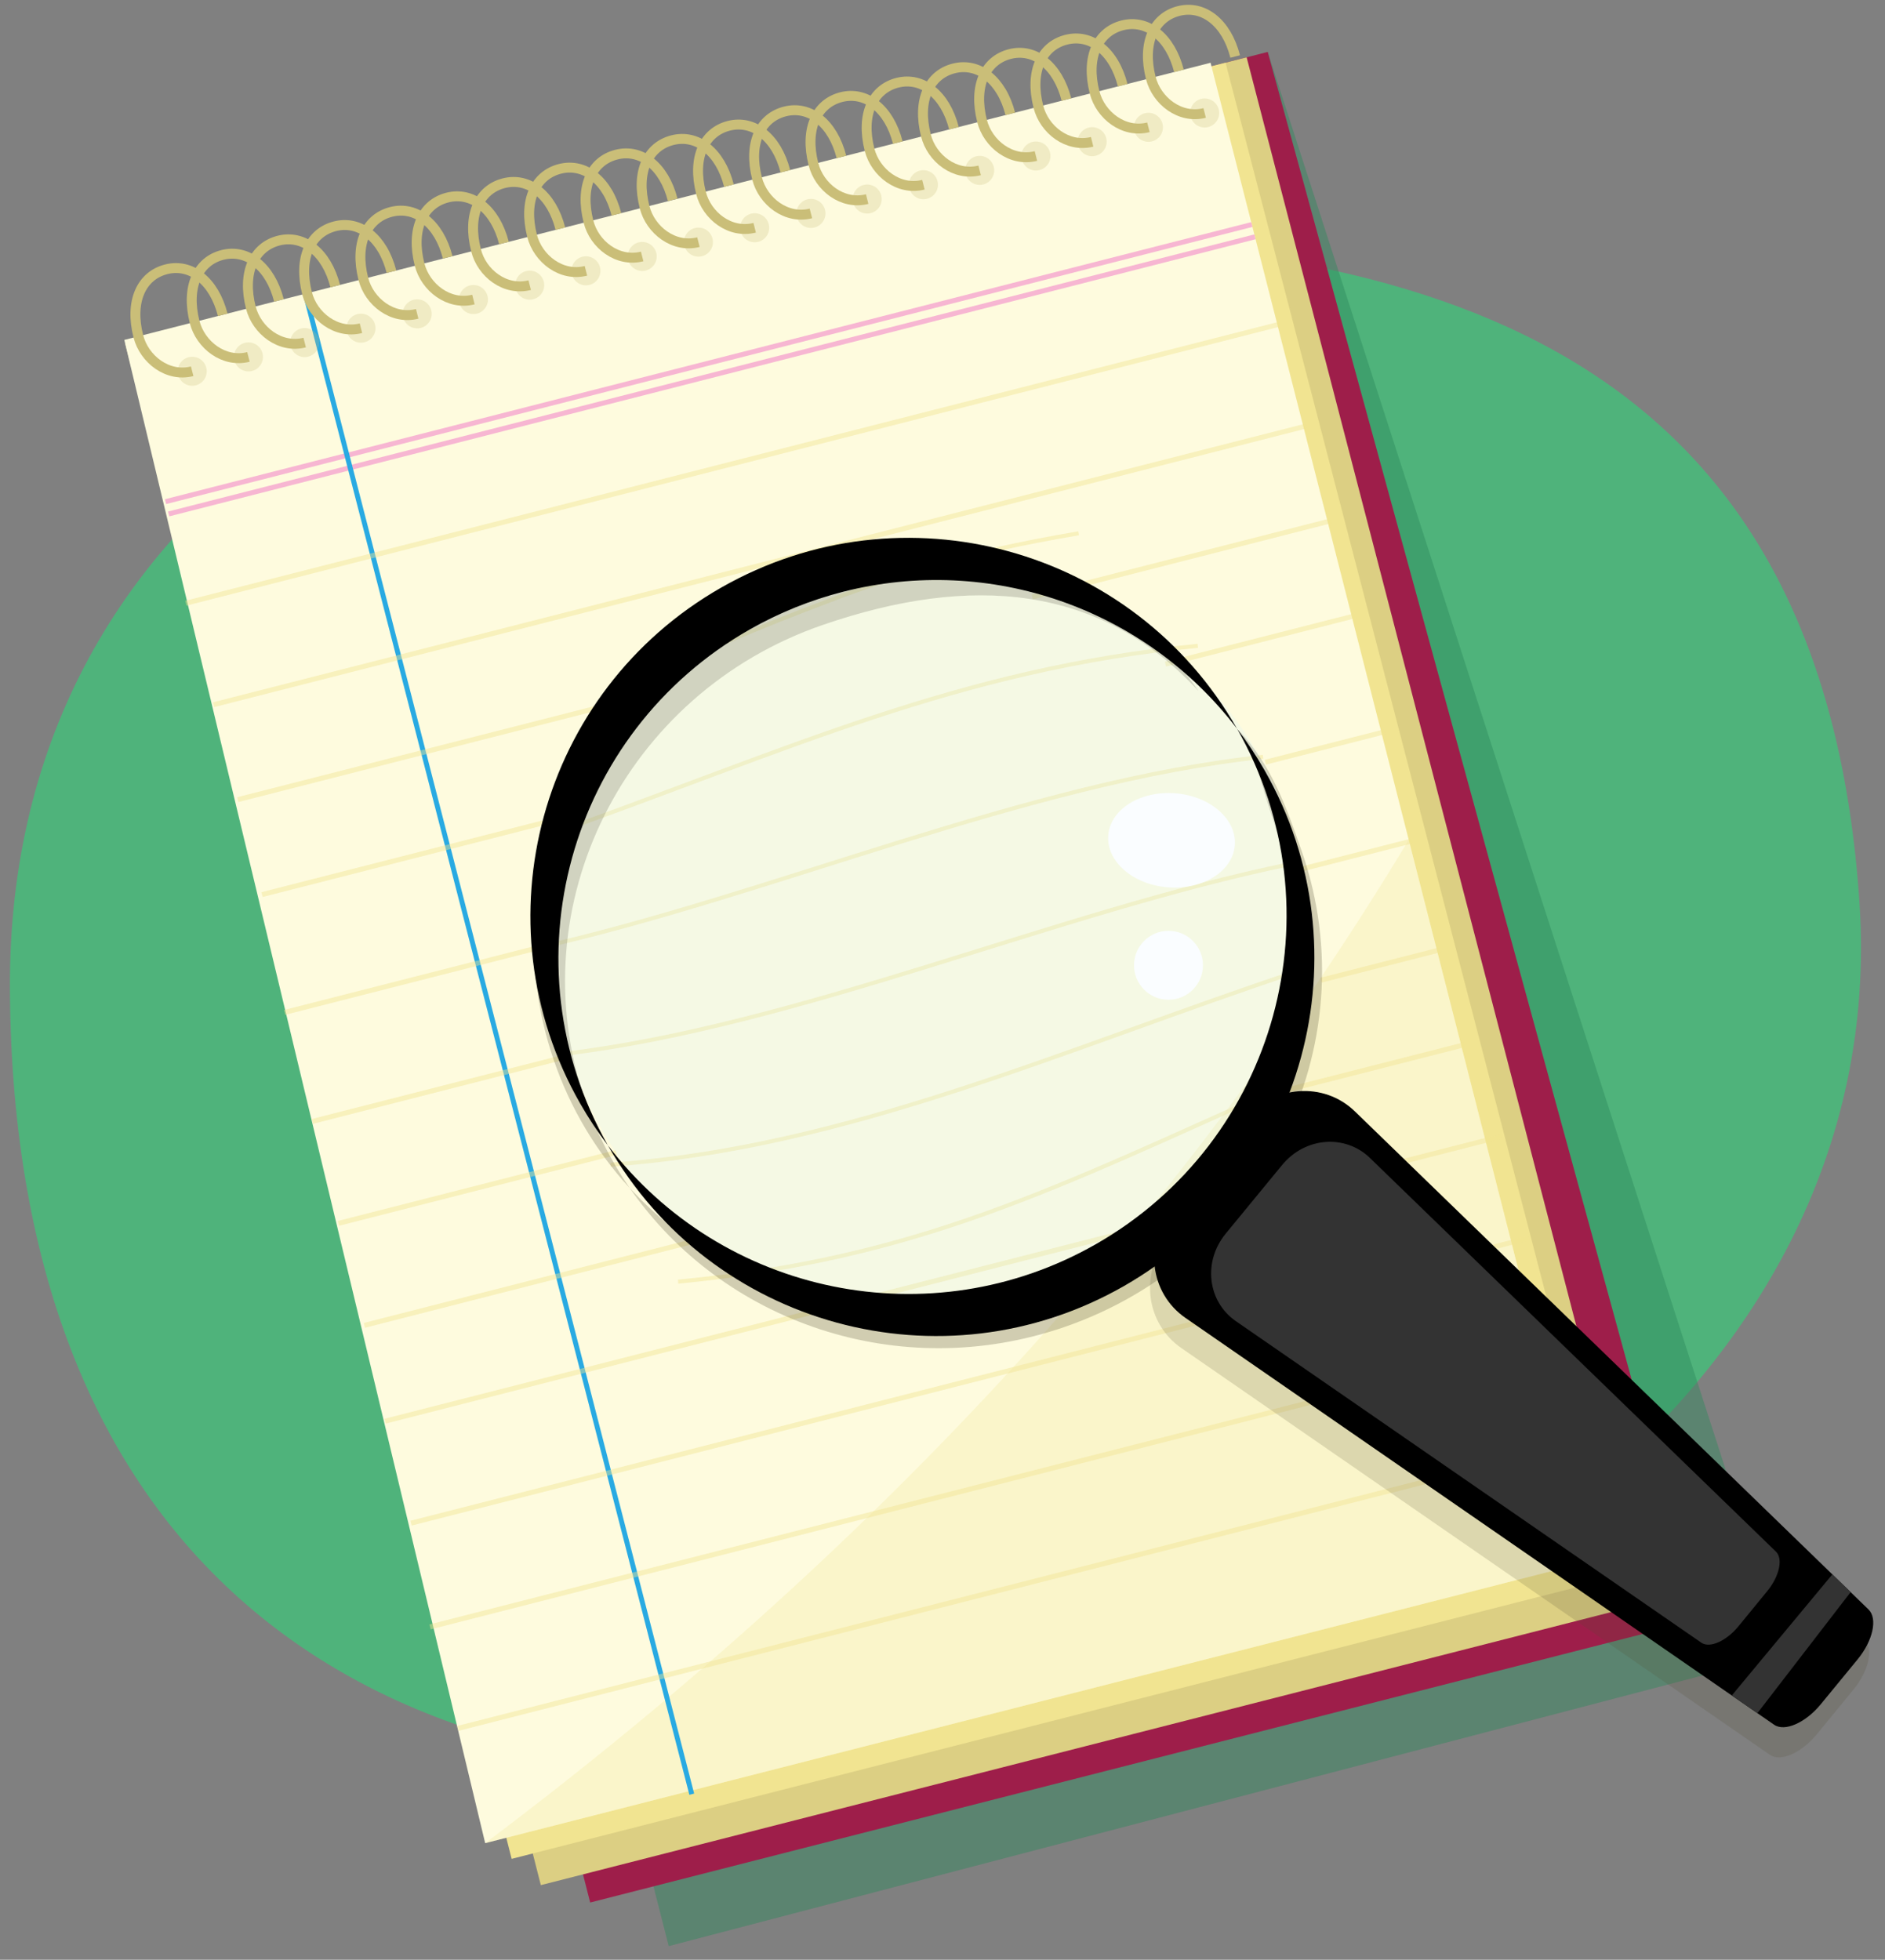 <?xml version="1.0" encoding="utf-8"?>
<!-- Generator: Adobe Illustrator 24.1.0, SVG Export Plug-In . SVG Version: 6.00 Build 0)  -->
<svg version="1.1" id="Layer_1" xmlns="http://www.w3.org/2000/svg" xmlns:xlink="http://www.w3.org/1999/xlink" x="0px" y="0px"
	 viewBox="0 0 380 395" style="enable-background:new 0 0 380 395;" xml:space="preserve">
<rect x="0" y="0" width="380" height="395" fill="#808080" stroke="none"/>
<g id="Layer_4">
	<path style="fill:#4FB37B;" d="M374.854,181.934c6.66,100.118-97.105,166.524-197.944,174.647
		C74.059,364.867,2.706,315.56,1.996,199.535C1.374,97.318,94.937,47.903,198.073,47.903S368.007,79.041,374.854,181.934z"/>
</g>
<g id="notebook">
	<polygon style="opacity:0.44;fill:#2C885B;enable-background:new    ;" points="54.583,77.749 255.561,10.469 359.871,333.346 
		134.809,392.252 	"/>
	<polygon style="fill:#9E1E4A;" points="342.215,326.515 118.975,383.461 37.996,65.967 255.561,10.469 	"/>
	<polygon style="fill:#DCCF83;" points="332.268,323.019 109.028,379.957 29.49,68.132 251.311,11.552 	"/>
	<polygon style="fill:#F1E491;" points="326.388,317.724 103.147,374.662 25.24,69.214 247.062,12.641 	"/>
	<polygon style="fill:#FEFBDE;" points="321.049,314.557 97.808,371.495 25.057,68.512 244.041,12.649 	"/>
	<path style="opacity:0.26;fill:#F1E491;enable-background:new    ;" d="M97.808,371.495l223.241-56.938L283.99,169.275
		C237.005,247.27,174.223,314.111,97.808,371.495z"/>
	<line style="fill:none;stroke:#F7B6D2;stroke-miterlimit:10;" x1="33.373" y1="101.11" x2="252.357" y2="45.254"/>
	<line style="fill:none;stroke:#F7B6D2;stroke-miterlimit:10;" x1="34.002" y1="103.589" x2="252.994" y2="47.733"/>
	<line style="fill:none;stroke:#29AAE2;stroke-miterlimit:10;" x1="139.453" y1="361.629" x2="61.649" y2="59.552"/>
	
		<line style="opacity:0.43;fill:none;stroke:#F1E491;stroke-miterlimit:10;enable-background:new    ;" x1="37.462" y1="121.581" x2="257.865" y2="65.36"/>
	
		<line style="opacity:0.43;fill:none;stroke:#F1E491;stroke-miterlimit:10;enable-background:new    ;" x1="43.057" y1="142.038" x2="263.46" y2="85.824"/>
	
		<line style="opacity:0.43;fill:none;stroke:#F1E491;stroke-miterlimit:10;enable-background:new    ;" x1="52.821" y1="180.311" x2="110.578" y2="165.574"/>
	
		<line style="opacity:0.43;fill:none;stroke:#F1E491;stroke-miterlimit:10;enable-background:new    ;" x1="234.95" y1="133.854" x2="273.224" y2="124.09"/>
	
		<line style="opacity:0.43;fill:none;stroke:#F1E491;stroke-miterlimit:10;enable-background:new    ;" x1="255.093" y1="153.623" x2="279.192" y2="147.479"/>
	
		<line style="opacity:0.43;fill:none;stroke:#F1E491;stroke-miterlimit:10;enable-background:new    ;" x1="57.37" y1="204.059" x2="107.682" y2="191.224"/>
	
		<line style="opacity:0.43;fill:none;stroke:#F1E491;stroke-miterlimit:10;enable-background:new    ;" x1="260.695" y1="175.594" x2="284.794" y2="169.45"/>
	
		<line style="opacity:0.43;fill:none;stroke:#F1E491;stroke-miterlimit:10;enable-background:new    ;" x1="62.972" y1="226.03" x2="114.703" y2="212.829"/>
	
		<line style="opacity:0.43;fill:none;stroke:#F1E491;stroke-miterlimit:10;enable-background:new    ;" x1="68.216" y1="246.582" x2="124.197" y2="232.298"/>
	
		<line style="opacity:0.43;fill:none;stroke:#F1E491;stroke-miterlimit:10;enable-background:new    ;" x1="73.453" y1="267.134" x2="139.007" y2="250.407"/>
	
		<line style="opacity:0.43;fill:none;stroke:#F1E491;stroke-miterlimit:10;enable-background:new    ;" x1="266.297" y1="197.565" x2="290.397" y2="191.414"/>
	
		<line style="opacity:0.43;fill:none;stroke:#F1E491;stroke-miterlimit:10;enable-background:new    ;" x1="259.13" y1="219.77" x2="295.275" y2="210.554"/>
	
		<line style="opacity:0.43;fill:none;stroke:#F1E491;stroke-miterlimit:10;enable-background:new    ;" x1="47.935" y1="161.171" x2="124.124" y2="141.745"/>
	
		<line style="opacity:0.43;fill:none;stroke:#F1E491;stroke-miterlimit:10;enable-background:new    ;" x1="208.101" y1="120.323" x2="268.345" y2="104.957"/>
	<path style="opacity:0.43;fill:none;stroke:#F1E491;stroke-width:0.81;stroke-miterlimit:10;enable-background:new    ;" d="
		M123.714,139.756c24.136-11.563,35.37-15.6,46.582-19.894c11.234-3.957,22.454-8.177,47.152-12.375"/>
	<path style="opacity:0.43;fill:none;stroke:#F1E491;stroke-width:0.81;stroke-miterlimit:10;enable-background:new    ;" d="
		M111.193,168.119c47.394-16.822,81.959-33.249,130.274-37.952"/>
	<path style="opacity:0.43;fill:none;stroke:#F1E491;stroke-width:0.81;stroke-miterlimit:10;enable-background:new    ;" d="
		M108.15,191.107c46.977-10.532,99.015-33.519,146.467-38.559"/>
	<path style="opacity:0.43;fill:none;stroke:#F1E491;stroke-width:0.81;stroke-miterlimit:10;enable-background:new    ;" d="
		M113.453,212.448c47.343-5.639,99.381-28.524,146.474-38.259"/>
	<path style="opacity:0.43;fill:none;stroke:#F1E491;stroke-width:0.81;stroke-miterlimit:10;enable-background:new    ;" d="
		M123.078,234.748c47.993-3.408,91.518-23.404,138.605-39.019"/>
	<path style="opacity:0.43;fill:none;stroke:#F1E491;stroke-width:0.81;stroke-miterlimit:10;enable-background:new    ;" d="
		M136.696,258.328c48.696-4.703,75.793-18.723,123.202-39.875"/>
	
		<line style="opacity:0.43;fill:none;stroke:#F1E491;stroke-miterlimit:10;enable-background:new    ;" x1="77.629" y1="286.45" x2="302.64" y2="229.051"/>
	
		<line style="opacity:0.43;fill:none;stroke:#F1E491;stroke-miterlimit:10;enable-background:new    ;" x1="82.866" y1="307.002" x2="308.235" y2="249.515"/>
	
		<line style="opacity:0.43;fill:none;stroke:#F1E491;stroke-width:1.02;stroke-miterlimit:10;enable-background:new    ;" x1="86.691" y1="327.912" x2="313.823" y2="269.979"/>
	
		<line style="opacity:0.43;fill:none;stroke:#F1E491;stroke-width:1.02;stroke-miterlimit:10;enable-background:new    ;" x1="92.301" y1="348.369" x2="319.425" y2="290.436"/>
	<circle style="opacity:0.26;fill:#CABE78;enable-background:new    ;" cx="38.749" cy="74.831" r="2.926"/>
	<path style="fill:none;stroke:#CABE78;stroke-width:2;stroke-miterlimit:10;" d="M38.742,74.831
		c-4.959,1.265-9.676-2.436-10.854-7.043c-1.807-7.087,0.651-12.243,5.617-13.509c4.966-1.265,9.647,2.318,11.395,9.172"/>
	<circle style="opacity:0.26;fill:#CABE78;enable-background:new    ;" cx="50.085" cy="71.935" r="2.926"/>
	<path style="fill:none;stroke:#CABE78;stroke-width:2;stroke-miterlimit:10;" d="M50.085,71.942
		c-4.959,1.265-9.684-2.443-10.854-7.051c-1.777-7.051,0.651-12.243,5.61-13.509s9.647,2.326,11.395,9.172"/>
	<circle style="opacity:0.26;fill:#CABE78;enable-background:new    ;" cx="61.422" cy="69.046" r="2.926"/>
	<path style="fill:none;stroke:#CABE78;stroke-width:2;stroke-miterlimit:10;" d="M61.422,69.046
		c-4.959,1.265-9.676-2.436-10.854-7.043c-1.807-7.087,0.651-12.243,5.61-13.509c4.959-1.265,9.654,2.318,11.402,9.172"/>
	<circle style="opacity:0.26;fill:#CABE78;enable-background:new    ;" cx="72.766" cy="66.149" r="2.926"/>
	<path style="fill:none;stroke:#CABE78;stroke-width:2;stroke-miterlimit:10;" d="M72.766,66.157
		c-4.966,1.265-9.713-2.465-10.861-7.043c-1.807-7.087,0.651-12.243,5.617-13.509s9.647,2.318,11.395,9.164"/>
	<circle style="opacity:0.26;fill:#CABE78;enable-background:new    ;" cx="84.102" cy="63.26" r="2.926"/>
	<path style="fill:none;stroke:#CABE78;stroke-width:2;stroke-miterlimit:10;" d="M84.102,63.26
		c-4.959,1.265-9.684-2.436-10.854-7.043c-1.807-7.087,0.651-12.243,5.61-13.509c4.959-1.265,9.647,2.318,11.395,9.172"/>
	<circle style="opacity:0.26;fill:#CABE78;enable-background:new    ;" cx="95.439" cy="60.372" r="2.926"/>
	<path style="fill:none;stroke:#CABE78;stroke-width:2;stroke-miterlimit:10;" d="M95.439,60.372
		c-4.959,1.265-9.676-2.443-10.854-7.043c-1.807-7.087,0.651-12.243,5.61-13.509c4.959-1.265,9.654,2.318,11.402,9.164"/>
	<circle style="opacity:0.26;fill:#CABE78;enable-background:new    ;" cx="106.782" cy="57.475" r="2.926"/>
	<path style="fill:none;stroke:#CABE78;stroke-width:2;stroke-miterlimit:10;" d="M106.782,57.475
		c-4.966,1.265-9.684-2.436-10.817-7.043c-1.814-7.087,0.651-12.243,5.61-13.509c4.959-1.265,9.647,2.318,11.395,9.172"/>
	<circle style="opacity:0.26;fill:#CABE78;enable-background:new    ;" cx="118.119" cy="54.586" r="2.926"/>
	<path style="fill:none;stroke:#CABE78;stroke-width:2;stroke-miterlimit:10;" d="M118.119,54.586
		c-4.959,1.265-9.676-2.436-10.854-7.043c-1.807-7.087,0.651-12.243,5.61-13.509s9.654,2.318,11.395,9.179"/>
	<circle style="opacity:0.26;fill:#CABE78;enable-background:new    ;" cx="129.463" cy="51.69" r="2.926"/>
	<path style="fill:none;stroke:#CABE78;stroke-width:2;stroke-miterlimit:10;" d="M129.455,51.69
		c-4.966,1.265-9.676-2.436-10.817-7.014c-1.807-7.087,0.651-12.243,5.617-13.509s9.61,2.297,11.358,9.12"/>
	<circle style="opacity:0.26;fill:#CABE78;enable-background:new    ;" cx="140.799" cy="48.801" r="2.926"/>
	<path style="fill:none;stroke:#CABE78;stroke-width:2;stroke-miterlimit:10;" d="M140.799,48.801
		c-4.966,1.265-9.684-2.436-10.854-7.043c-1.814-7.087,0.651-12.243,5.61-13.509c4.959-1.265,9.647,2.318,11.395,9.172"/>
	<circle style="opacity:0.26;fill:#CABE78;enable-background:new    ;" cx="152.136" cy="45.905" r="2.926"/>
	<path style="fill:none;stroke:#CABE78;stroke-width:2;stroke-miterlimit:10;" d="M152.136,45.905
		c-4.973,1.265-9.676-2.436-10.824-7.043c-1.807-7.087,0.651-12.243,5.61-13.509c4.959-1.265,9.654,2.326,11.402,9.172"/>
	<circle style="opacity:0.26;fill:#CABE78;enable-background:new    ;" cx="163.479" cy="43.016" r="2.926"/>
	<path style="fill:none;stroke:#CABE78;stroke-width:2;stroke-miterlimit:10;" d="M163.472,43.016
		c-4.959,1.265-9.676-2.436-10.854-7.043c-1.807-7.087,0.651-12.243,5.617-13.509c4.966-1.265,9.647,2.318,11.395,9.172"/>
	<circle style="opacity:0.26;fill:#CABE78;enable-background:new    ;" cx="174.816" cy="40.119" r="2.926"/>
	<path style="fill:none;stroke:#CABE78;stroke-width:2;stroke-miterlimit:10;" d="M174.816,40.127
		c-4.981,1.265-9.684-2.443-10.832-7.051c-1.807-7.08,0.651-12.236,5.61-13.501s9.647,2.318,11.395,9.164"/>
	<circle style="opacity:0.26;fill:#CABE78;enable-background:new    ;" cx="186.152" cy="37.23" r="2.926"/>
	<path style="fill:none;stroke:#CABE78;stroke-width:2;stroke-miterlimit:10;" d="M186.152,37.23
		c-4.959,1.265-9.676-2.436-10.854-7.043c-1.807-7.087,0.651-12.243,5.61-13.509c4.959-1.265,9.654,2.318,11.402,9.172"/>
	<circle style="opacity:0.26;fill:#CABE78;enable-background:new    ;" cx="197.496" cy="34.342" r="2.926"/>
	<path style="fill:none;stroke:#CABE78;stroke-width:2;stroke-miterlimit:10;" d="M197.489,34.342
		c-4.981,1.265-9.676-2.443-10.832-7.043c-1.807-7.087,0.651-12.243,5.617-13.509c4.966-1.265,9.647,2.318,11.395,9.164"/>
	<circle style="opacity:0.26;fill:#CABE78;enable-background:new    ;" cx="208.833" cy="31.445" r="2.926"/>
	<path style="fill:none;stroke:#CABE78;stroke-width:2;stroke-miterlimit:10;" d="M208.833,31.445
		c-4.959,1.265-9.684-2.436-10.854-7.043c-1.807-7.087,0.651-12.243,5.61-13.509s9.647,2.333,11.395,9.172"/>
	<circle style="opacity:0.26;fill:#CABE78;enable-background:new    ;" cx="220.169" cy="28.556" r="2.926"/>
	<path style="fill:none;stroke:#CABE78;stroke-width:2;stroke-miterlimit:10;" d="M220.169,28.586
		c-4.988,1.236-9.676-2.465-10.839-7.072c-1.807-7.087,0.651-12.243,5.61-13.509c4.959-1.265,9.64,2.297,11.388,9.172"/>
	<circle style="opacity:0.26;fill:#CABE78;enable-background:new    ;" cx="231.513" cy="25.66" r="2.926"/>
	<path style="fill:none;stroke:#CABE78;stroke-width:2;stroke-miterlimit:10;" d="M231.513,25.66
		c-4.966,1.265-9.684-2.436-10.854-7.043c-1.814-7.087,0.651-12.243,5.61-13.509c4.959-1.265,9.647,2.326,11.395,9.172"/>
	<circle style="opacity:0.26;fill:#CABE78;enable-background:new    ;" cx="242.849" cy="22.771" r="2.926"/>
	<path style="fill:none;stroke:#CABE78;stroke-width:2;stroke-miterlimit:10;" d="M242.849,22.771
		c-4.959,1.265-9.676-2.436-10.854-7.043c-1.807-7.087,0.651-12.243,5.61-13.509S247.26,4.538,249,11.391"/>
</g>
<g id="Layer_5">
	<g style="opacity:0.26;">
		<path style="fill:#504B30;" d="M249.651,147.07c3.723,5.398,4.352,10.4,6.582,16.888c13.45,39.085-8.045,81.915-47.935,95.643
			c-29.877,10.276-61.627,1.353-81.352-20.164c18.709,27.098,54.327,39.495,87.62,28.034c39.926-13.743,61.385-56.558,47.942-95.643
			C259.123,162.012,256.277,154.325,249.651,147.07z"/>
		<path style="fill:#504B30;" d="M165.871,125.955c29.877-10.283,56.039-8.14,75.757,13.362
			c-18.709-27.098-48.739-32.693-82.032-21.21c-39.926,13.735-61.385,56.558-47.935,95.636c3.266,9.539,8.47,18.3,15.286,25.73
			c-3.812-5.522-6.854-11.538-9.04-17.882C104.486,182.513,125.952,139.69,165.871,125.955z"/>
	</g>
	<g style="opacity:0.68;">
		<path style="opacity:0.26;fill:#504B30;enable-background:new    ;" d="M373.65,340.536l-7.424,9.047
			c-3.065,3.73-7.277,5.602-9.42,4.118l-118.66-81.996c-7.175-4.951-8.499-15.11-2.582-22.315l14.35-17.48
			c5.917-7.204,16.134-7.892,22.395-1.821l103.549,100.405C377.731,332.308,376.715,336.806,373.65,340.536z"/>
	</g>
	<circle style="opacity:0.19;fill:#D0EEFC;enable-background:new    ;" cx="187.542" cy="189.966" r="76.21"/>
	<path d="M249.373,146.865c20.824,36.592,8.041,83.136-28.551,103.959c-33.148,18.864-75.135,10.327-98.286-19.982
		c20.874,36.558,67.432,49.273,103.99,28.399s49.273-67.432,28.399-103.99C253.261,152.337,251.407,149.535,249.373,146.865z"/>
	<path d="M169.938,119.277c29.616-7.56,60.885,3.302,79.436,27.595c-20.858-36.567-67.41-49.302-103.978-28.445
		s-49.302,67.41-28.445,103.978c1.673,2.933,3.539,5.751,5.586,8.437c-20.807-36.629-7.98-83.19,28.649-103.997
		C157.073,123.502,163.379,120.957,169.938,119.277z"/>
	
		<ellipse transform="matrix(0.078 -0.997 0.997 0.078 48.964 391.528)" style="fill:#FAFDFF;" cx="236.073" cy="169.303" rx="9.508" ry="12.799"/>
	<circle style="fill:#FAFDFF;" cx="235.557" cy="194.559" r="6.948"/>
	<path d="M374.477,334.458l-7.424,9.04c-3.057,3.73-7.27,5.61-9.413,4.125l-118.667-81.996c-7.175-4.959-8.491-15.11-2.574-22.322
		l14.342-17.473c5.917-7.211,16.134-7.892,22.395-1.821l103.557,100.405C378.558,326.259,377.548,330.721,374.477,334.458z"/>
	<path style="fill:#333333;" d="M356.272,320.686l-5.851,7.146c-2.421,2.926-5.749,4.432-7.445,3.262l-93.837-64.808
		c-5.676-3.92-6.714-11.951-2.041-17.648l11.344-13.801c4.674-5.705,12.755-6.246,17.707-1.463l81.871,79.37
		C359.498,314.177,358.693,317.731,356.272,320.686z"/>
	<polygon style="fill:#333333;" points="349.112,341.735 369.386,317.329 373.072,320.898 354.276,345.297 	"/>
</g>
</svg>
